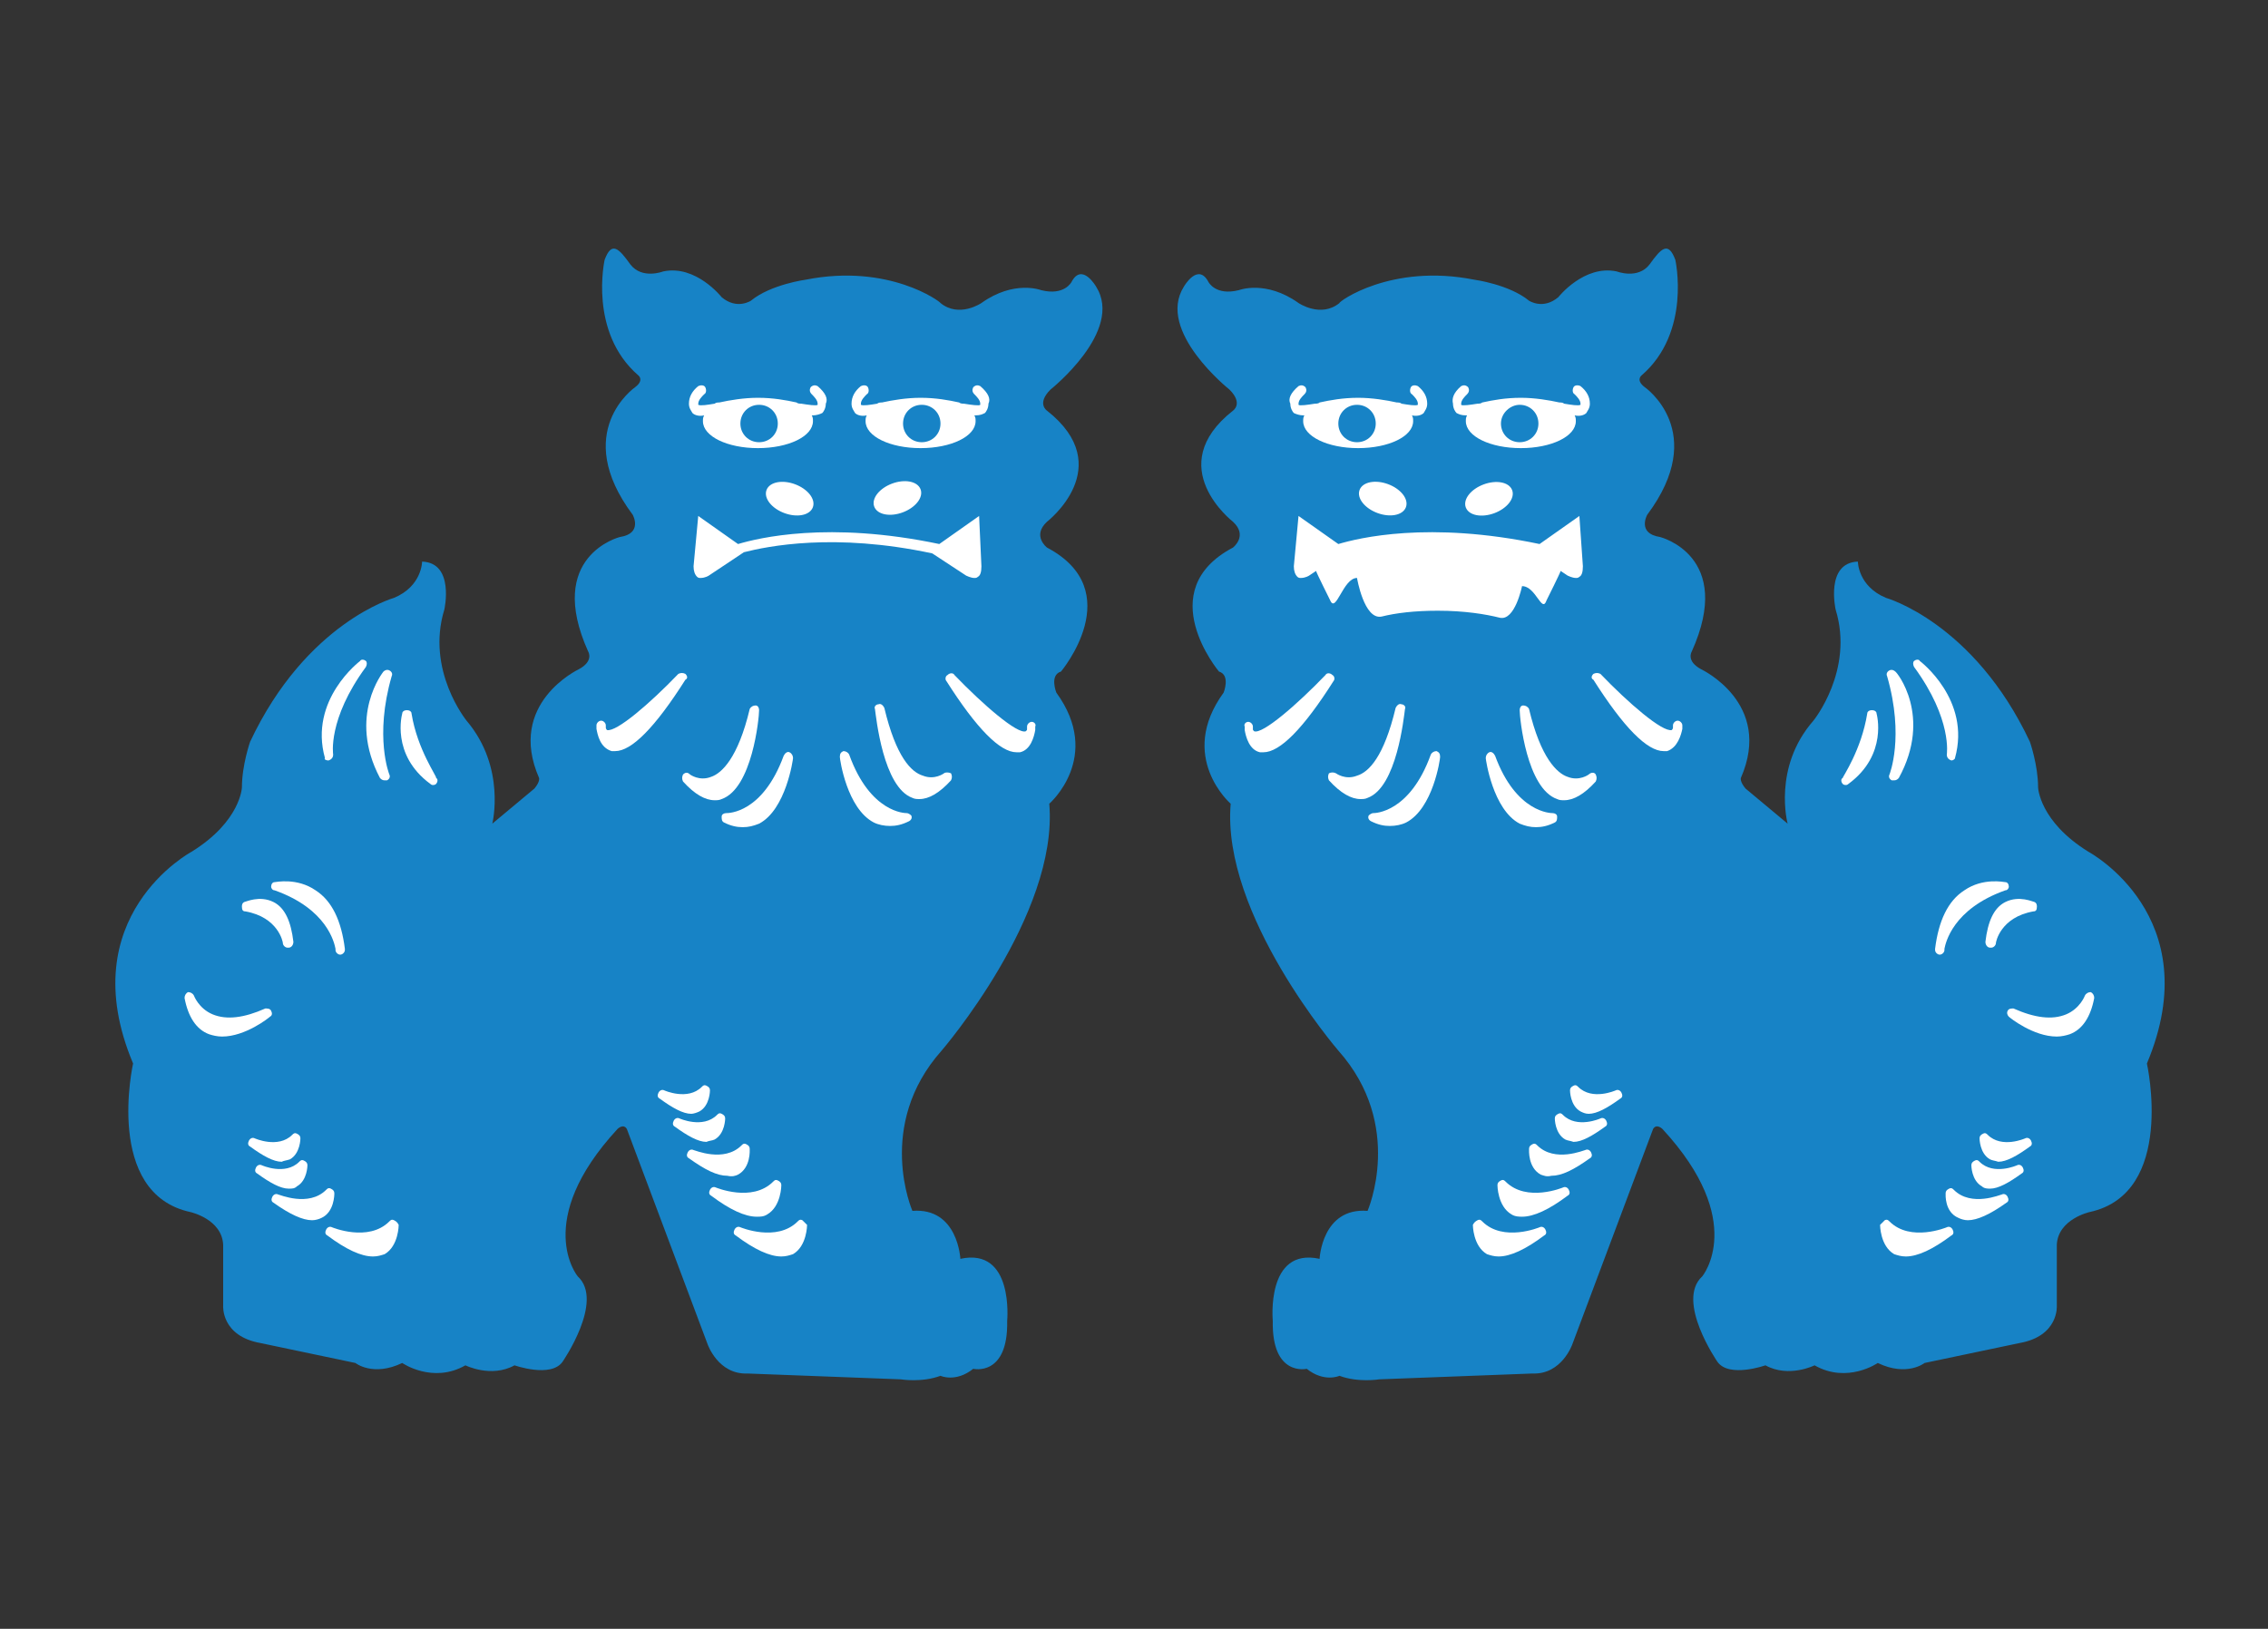 <?xml version="1.0" encoding="utf-8"?>
<!-- Generator: Adobe Illustrator 15.1.0, SVG Export Plug-In  -->
<!DOCTYPE svg PUBLIC "-//W3C//DTD SVG 1.1//EN" "http://www.w3.org/Graphics/SVG/1.1/DTD/svg11.dtd">
<svg version="1.1"
	 xmlns="http://www.w3.org/2000/svg" xmlns:xlink="http://www.w3.org/1999/xlink" xmlns:a="http://ns.adobe.com/AdobeSVGViewerExtensions/3.0/"
	 x="0px" y="0px" width="142px" height="102px" viewBox="-0.969 0 142 102" enable-background="new -0.969 0 142 102"
	 xml:space="preserve">
<rect x="-0.969" y="0" width="142" height="102" fill="#333333" stroke="none"/>
<defs>
</defs>
<path fill="#1783C6" d="M91.322,17.513c0,0,2.197,0.293,3.442,1.318c0,0,0.881,0.585,1.833-0.22c0,0,1.611-2.051,3.662-1.612
	c0,0,1.32,0.514,2.052-0.439c0.732-1.024,1.171-1.466,1.612-0.292c0,0,1.025,4.542-2.125,7.252c0,0-0.367,0.293,0.219,0.732
	c0,0,4.03,2.785,0.147,7.985c0,0-0.66,1.171,0.806,1.393c0,0,4.688,1.173,1.978,7.18c0,0-0.365,0.585,0.587,1.098
	c0,0,4.542,2.125,2.49,6.813c0,0-0.073,0.22,0.294,0.66l2.636,2.199c0,0-0.952-3.517,1.613-6.448c0,0,2.564-3.15,1.392-6.96
	c0,0-0.659-2.93,1.393-3.003c0,0,0,1.538,1.759,2.271c0,0,5.495,1.539,9.011,9.012c0,0,0.513,1.465,0.513,2.858
	c0,0,0.073,2.123,3.15,4.029c0,0,7.547,4.029,3.663,13.261c0,0,1.832,8.132-3.59,9.303c0,0-1.977,0.44-2.051,2.051v3.811
	c0,0,0.146,1.903-2.346,2.343l-5.933,1.246c0,0-1.099,0.88-2.93,0c0,0-1.905,1.318-3.957,0.147c0,0-1.612,0.806-3.077,0
	c0,0-2.272,0.806-3.004-0.219c0,0-2.638-3.811-0.952-5.351c0,0,2.856-3.441-2.491-9.231c0,0-0.368-0.365-0.587,0l-5.055,13.48
	c0,0-0.659,1.906-2.491,1.833l-9.596,0.365c0,0-1.32,0.219-2.492-0.221c0,0-0.953,0.44-2.051-0.438c0,0-2.198,0.513-2.126-3.004
	c0,0-0.439-4.616,2.931-3.883c0,0,0.146-3.224,3.004-3.004c0,0,2.343-5.348-1.831-10.037c0,0-7.327-8.499-6.74-15.459
	c0,0-3.372-2.931-0.44-6.96c0,0,0.44-1.098-0.292-1.317c0,0-4.249-5.056,0.878-7.766c0,0,0.953-0.733,0-1.614c0,0-4.47-3.443,0-6.96
	c0,0,0.66-0.437-0.22-1.317c0,0-4.615-3.664-2.856-6.448c0,0,0.878-1.538,1.538-0.293c0,0,0.44,0.881,1.905,0.513
	c0,0,1.684-0.658,3.736,0.806c0,0,1.392,0.952,2.564,0C82.824,18.903,86.121,16.485,91.322,17.513"/>
<path fill="#FFFFFF" d="M90.516,24.178c0.146-0.072,0.294-0.072,0.439,0.074c0.073,0.146,0.073,0.294-0.072,0.439
	c-0.148,0.147-0.368,0.368-0.368,0.588c0,0.072,0,0.072,0,0.072c0.074,0.073,0.587,0,1.025-0.072c0.075,0,0.219,0,0.294-0.075
	c0.658-0.145,1.465-0.293,2.416-0.293c0.881,0,1.759,0.148,2.418,0.293c0.073,0,0.22,0,0.293,0.075
	c0.44,0.072,0.88,0.145,1.025,0.072c0,0,0,0,0-0.072c0-0.22-0.22-0.44-0.365-0.588c-0.147-0.073-0.147-0.292-0.074-0.439
	c0.074-0.146,0.294-0.146,0.438-0.074c0.368,0.293,0.588,0.661,0.588,1.101c0,0.293-0.147,0.437-0.22,0.585
	c-0.146,0.147-0.439,0.219-0.732,0.147c0.073,0.146,0.073,0.218,0.073,0.366c0,0.953-1.539,1.686-3.444,1.686
	c-1.903,0-3.442-0.733-3.442-1.686c0-0.147,0-0.22,0.074-0.366H90.81c-0.294,0-0.439-0.074-0.587-0.147
	c-0.072-0.073-0.22-0.292-0.22-0.585C89.93,24.984,90.002,24.618,90.516,24.178"/>
<path fill="#FFFFFF" d="M90.883,31.724c0.145,0.44,0.952,0.587,1.685,0.295c0.732-0.295,1.246-0.881,1.099-1.32
	c-0.148-0.438-0.953-0.586-1.686-0.293S90.735,31.286,90.883,31.724"/>
<ellipse transform="matrix(-0.349 -0.937 0.937 -0.349 95.204 128.6)" fill="none" stroke="#FFFFFF" stroke-width="0.166" stroke-miterlimit="10" cx="92.28" cy="31.225" rx="0.878" ry="1.466"/>
<path fill="#FFFFFF" d="M86.999,31.724c-0.145,0.44-0.952,0.587-1.684,0.295c-0.733-0.295-1.246-0.881-1.1-1.32
	c0.148-0.438,0.953-0.586,1.686-0.293S87.146,31.286,86.999,31.724"/>
<ellipse transform="matrix(-0.937 -0.349 0.349 -0.937 154.93 90.337)" fill="none" stroke="#FFFFFF" stroke-width="0.166" stroke-miterlimit="10" cx="85.608" cy="31.203" rx="1.465" ry="0.88"/>
<path fill="#FFFFFF" d="M121.212,47.623C121.14,47.623,121.14,47.623,121.212,47.623c-0.22-0.072-0.292-0.22-0.292-0.365
	c0,0,0.367-2.198-2.051-5.495c-0.073-0.148-0.073-0.295,0-0.368c0.073-0.072,0.293-0.146,0.365,0c0,0,3.224,2.418,2.198,6.081
	C121.432,47.55,121.287,47.623,121.212,47.623"/>
<path fill="#FFFFFF" d="M117.916,48.721c-0.072,0.074-0.146,0.147-0.292,0.147c-0.074,0-0.074,0-0.147,0
	c-0.146-0.073-0.22-0.22-0.146-0.366c0,0,0.952-2.346-0.147-6.155c-0.072-0.147,0-0.292,0.147-0.366
	c0.146-0.074,0.293,0,0.365,0.074C117.77,42.056,120.041,44.839,117.916,48.721"/>
<path fill="#FFFFFF" d="M115.938,44.691c0-0.145,0.148-0.219,0.293-0.219c0.148,0,0.294,0.074,0.294,0.219
	c0,0,0.732,2.566-1.759,4.397c-0.073,0.072-0.146,0.072-0.146,0.072c-0.074,0-0.148,0-0.22-0.072c-0.073-0.072-0.147-0.293,0-0.367
	C114.4,48.648,115.572,46.962,115.938,44.691"/>
<path fill="#FFFFFF" d="M126.342,57.074c-2.052,0.365-2.346,1.904-2.346,1.978c0,0.146-0.145,0.293-0.292,0.293c0,0,0,0-0.073,0
	c-0.147,0-0.292-0.147-0.292-0.366c0.145-1.246,0.513-2.125,1.246-2.491c0.877-0.439,1.758,0,1.831,0
	c0.146,0.073,0.146,0.219,0.146,0.293C126.562,57.001,126.487,57.074,126.342,57.074"/>
<path fill="#FFFFFF" d="M124.584,55.755c-3.297,1.171-3.737,3.296-3.811,3.661v0.075c0,0.146-0.146,0.292-0.294,0.292l0,0
	c-0.146,0-0.292-0.146-0.292-0.292c0,0,0,0,0-0.075c0.22-1.757,0.805-3.003,1.832-3.661c1.172-0.808,2.491-0.513,2.565-0.513
	c0.145,0,0.22,0.145,0.22,0.293C124.804,55.608,124.729,55.755,124.584,55.755"/>
<path fill="#FFFFFF" d="M124.729,63.302c0.075-0.148,0.221-0.148,0.368-0.148c1.318,0.587,2.417,0.733,3.296,0.368
	c0.879-0.368,1.173-1.174,1.173-1.174c0.073-0.146,0.219-0.219,0.366-0.219c0.147,0.073,0.219,0.219,0.219,0.367
	c-0.219,1.171-0.732,1.977-1.538,2.272c-0.221,0.072-0.513,0.144-0.806,0.144c-1.465,0-2.931-1.17-3.003-1.245
	C124.729,63.594,124.656,63.446,124.729,63.302"/>
<path fill="#FFFFFF" d="M97.036,71.36c-0.658-0.366-0.658-1.319-0.658-1.319c0-0.146,0.072-0.22,0.22-0.292
	c0.146-0.076,0.219,0,0.292,0.072c0.878,0.878,2.343,0.22,2.343,0.22c0.148-0.074,0.293,0,0.368,0.146
	c0.073,0.147,0.073,0.294-0.074,0.368c-0.807,0.585-1.464,0.953-1.978,0.953C97.33,71.432,97.183,71.432,97.036,71.36"/>
<path fill="#FFFFFF" d="M95.497,73.558c-0.806-0.44-0.732-1.538-0.732-1.613c0-0.145,0.074-0.219,0.22-0.293
	c0.148-0.072,0.22,0,0.293,0.074c1.1,1.1,2.931,0.294,3.004,0.294c0.146-0.075,0.294,0,0.367,0.145
	c0.072,0.147,0.072,0.293-0.073,0.368c-1.026,0.732-1.759,1.098-2.419,1.098C95.865,73.703,95.717,73.631,95.497,73.558"/>
<path fill="#FFFFFF" d="M93.667,76.049c-0.88-0.513-0.88-1.832-0.88-1.832c0-0.146,0.074-0.218,0.219-0.293
	c0.147-0.073,0.219,0,0.294,0.075c1.319,1.318,3.59,0.365,3.59,0.365c0.146-0.072,0.293,0,0.365,0.147
	c0.075,0.146,0.075,0.292-0.072,0.365c-1.173,0.881-2.125,1.318-2.857,1.318C94.18,76.194,93.887,76.194,93.667,76.049"/>
<path fill="#FFFFFF" d="M91.541,76.414c0.147-0.072,0.219,0,0.294,0.075c1.318,1.319,3.589,0.366,3.589,0.366
	c0.147-0.074,0.293,0,0.366,0.146c0.074,0.146,0.074,0.293-0.073,0.365c-1.172,0.88-2.124,1.318-2.856,1.318
	c-0.293,0-0.513-0.073-0.733-0.145c-0.88-0.513-0.88-1.833-0.88-1.833C91.322,76.562,91.396,76.489,91.541,76.414"/>
<path fill="#FFFFFF" d="M97.988,69.602c-0.658-0.366-0.658-1.318-0.658-1.318c0-0.148,0.073-0.22,0.219-0.293
	c0.146-0.074,0.219,0,0.294,0.073c0.877,0.877,2.343,0.22,2.343,0.22c0.147-0.075,0.293,0,0.367,0.145
	c0.074,0.147,0.074,0.293-0.074,0.368c-0.805,0.585-1.466,0.953-1.979,0.953C98.282,69.749,98.136,69.673,97.988,69.602"/>
<path fill="#FFFFFF" d="M123.119,74.292c-0.661-0.368-0.661-1.32-0.661-1.32c0-0.146,0.074-0.219,0.22-0.293
	c0.147-0.073,0.22,0,0.293,0.075c0.88,0.878,2.346,0.219,2.346,0.219c0.145-0.074,0.292,0,0.365,0.146
	c0.073,0.147,0.073,0.293-0.073,0.367c-0.806,0.585-1.465,0.951-1.979,0.951C123.483,74.436,123.264,74.436,123.119,74.292"/>
<path fill="#FFFFFF" d="M120.847,74.73c0-0.146,0.073-0.219,0.22-0.294c0.146-0.072,0.22,0,0.293,0.075
	c1.098,1.098,2.93,0.292,3.003,0.292c0.146-0.073,0.293,0,0.365,0.145c0.075,0.148,0.075,0.295-0.072,0.368
	c-1.025,0.733-1.831,1.098-2.418,1.098c-0.219,0-0.439-0.072-0.585-0.145C120.773,75.901,120.847,74.803,120.847,74.73"/>
<path fill="#FFFFFF" d="M117.037,76.414c0.146-0.072,0.22,0,0.294,0.075c1.318,1.319,3.589,0.366,3.589,0.366
	c0.147-0.074,0.292,0,0.367,0.146c0.073,0.146,0.073,0.293-0.075,0.365c-1.171,0.88-2.123,1.318-2.856,1.318
	c-0.293,0-0.512-0.073-0.732-0.145c-0.881-0.513-0.881-1.833-0.881-1.833C116.891,76.562,116.963,76.489,117.037,76.414"/>
<path fill="#FFFFFF" d="M123.631,72.604c-0.66-0.365-0.66-1.318-0.66-1.318c0-0.147,0.074-0.219,0.22-0.292
	c0.147-0.075,0.22,0,0.292,0.073c0.88,0.877,2.345,0.22,2.345,0.22c0.146-0.075,0.293,0,0.366,0.145
	c0.074,0.147,0.074,0.294-0.072,0.368c-0.805,0.586-1.466,0.953-1.978,0.953C123.924,72.678,123.777,72.678,123.631,72.604"/>
<path fill="#FFFFFF" d="M98.941,48.502c0.072,0.146,0.072,0.292,0,0.438c-0.732,0.808-1.392,1.173-1.979,1.173
	c-0.146,0-0.293,0-0.439-0.073c-1.904-0.66-2.344-5.056-2.344-5.569c0-0.146,0.072-0.293,0.22-0.293c0.146,0,0.292,0.075,0.365,0.22
	c0.732,3.077,1.759,4.029,2.418,4.25c0.733,0.292,1.318-0.146,1.318-0.146C98.648,48.355,98.869,48.355,98.941,48.502"/>
<path fill="#FFFFFF" d="M96.23,50.919c0.147,0,0.293,0.074,0.293,0.22c0,0.148,0,0.293-0.146,0.368
	c-0.44,0.218-0.807,0.293-1.174,0.293c-0.365,0-0.659-0.075-1.024-0.22c-1.687-0.881-2.125-4.029-2.125-4.104
	c0-0.146,0.073-0.293,0.219-0.366c0.147-0.073,0.294,0.073,0.367,0.22C93.959,50.919,96.157,50.919,96.23,50.919"/>
<path fill="#FFFFFF" d="M98.795,42.2c0.146-0.073,0.293-0.073,0.438,0c1.758,1.833,3.884,3.664,4.47,3.517
	c0,0,0.073-0.074,0.073-0.146c0-0.073,0-0.147,0-0.147c0-0.145,0.147-0.293,0.294-0.293c0.145,0,0.293,0.148,0.293,0.293
	c0,0.074,0,0.147,0,0.22c-0.074,0.368-0.293,1.173-0.953,1.393c-0.073,0-0.148,0-0.22,0c-1.026,0-2.491-1.466-4.396-4.47
	C98.648,42.495,98.648,42.348,98.795,42.2"/>
<path fill="#FFFFFF" d="M82.677,48.427c0,0,0.585,0.441,1.317,0.148c0.733-0.22,1.686-1.173,2.419-4.25
	c0.073-0.148,0.22-0.293,0.365-0.22c0.147,0,0.294,0.147,0.22,0.292c-0.072,0.513-0.512,4.91-2.343,5.568
	c-0.147,0.075-0.292,0.075-0.44,0.075c-0.585,0-1.246-0.368-1.979-1.173c-0.072-0.147-0.072-0.292,0-0.441
	C82.384,48.355,82.53,48.355,82.677,48.427"/>
<path fill="#FFFFFF" d="M85.021,50.919c0.074,0,2.271,0,3.591-3.662c0.073-0.148,0.22-0.22,0.365-0.22
	c0.147,0.072,0.22,0.145,0.22,0.365c0,0.147-0.44,3.223-2.124,4.104c-0.294,0.145-0.66,0.218-1.027,0.218
	c-0.366,0-0.731-0.074-1.171-0.293c-0.147-0.073-0.22-0.22-0.147-0.365C84.728,51.066,84.875,50.919,85.021,50.919"/>
<path fill="#FFFFFF" d="M77.183,45.204c0.147,0,0.292,0.147,0.292,0.294c0,0.073,0,0.073,0,0.145c0,0.074,0,0.074,0.074,0.148
	c0.513,0.22,2.71-1.687,4.468-3.517c0.075-0.147,0.294-0.147,0.441,0c0.146,0.073,0.146,0.293,0.072,0.365
	c-1.903,3.004-3.369,4.47-4.395,4.47c-0.074,0-0.148,0-0.22,0c-0.661-0.147-0.88-0.953-0.953-1.392c0-0.074,0-0.146,0-0.219
	C76.89,45.352,77.035,45.204,77.183,45.204"/>
<path fill="#1783C6" d="M93.006,26.524c0,0.657,0.513,1.169,1.173,1.169c0.659,0,1.173-0.513,1.173-1.169
	c0-0.661-0.514-1.174-1.173-1.174C93.593,25.351,93.006,25.864,93.006,26.524"/>
<path fill="#FFFFFF" d="M80.333,24.178c0.146-0.072,0.294-0.072,0.438,0.074c0.075,0.146,0.075,0.294-0.072,0.439
	c-0.147,0.147-0.366,0.368-0.366,0.588c0,0.072,0,0.072,0,0.072c0.073,0.073,0.586,0,1.026-0.072c0.072,0,0.22,0,0.292-0.075
	c0.659-0.145,1.466-0.293,2.417-0.293c0.879,0,1.759,0.148,2.417,0.293c0.074,0,0.22,0,0.292,0.075
	c0.44,0.072,0.88,0.145,1.026,0.072c0,0,0,0,0-0.072c0-0.22-0.218-0.44-0.366-0.588c-0.146-0.073-0.146-0.292-0.073-0.439
	c0.073-0.146,0.293-0.146,0.439-0.074c0.367,0.293,0.586,0.661,0.586,1.101c0,0.293-0.147,0.437-0.22,0.585
	c-0.147,0.147-0.441,0.219-0.733,0.147c0.072,0.146,0.072,0.218,0.072,0.366c0,0.953-1.538,1.686-3.442,1.686
	c-1.904,0-3.442-0.733-3.442-1.686c0-0.147,0-0.22,0.072-0.366h-0.072c-0.221,0-0.44-0.074-0.587-0.147
	c-0.073-0.073-0.219-0.292-0.219-0.585C79.673,24.984,79.82,24.618,80.333,24.178"/>
<path fill="#1783C6" d="M82.824,26.524c0,0.657,0.512,1.169,1.17,1.169c0.661,0,1.173-0.513,1.173-1.169
	c0-0.661-0.512-1.174-1.173-1.174C83.336,25.351,82.824,25.864,82.824,26.524"/>
<path fill="#1783C6" d="M49.489,17.513c0,0-2.198,0.293-3.443,1.318c0,0-0.879,0.585-1.832-0.22c0,0-1.611-2.051-3.664-1.612
	c0,0-1.318,0.514-2.051-0.439c-0.733-1.024-1.172-1.466-1.611-0.292c0,0-1.026,4.542,2.123,7.252c0,0,0.368,0.293-0.22,0.732
	c0,0-4.029,2.785-0.145,7.985c0,0,0.658,1.171-0.806,1.393c0,0-4.688,1.173-1.978,7.18c0,0,0.366,0.585-0.587,1.098
	c0,0-4.542,2.125-2.491,6.813c0,0,0.075,0.22-0.292,0.66l-2.637,2.199c0,0,0.879-3.517-1.611-6.448c0,0-2.563-3.15-1.392-6.96
	c0,0,0.659-2.93-1.393-3.003c0,0,0,1.538-1.757,2.271c0,0-5.495,1.539-9.011,9.012c0,0-0.513,1.465-0.513,2.858
	c0,0-0.074,2.123-3.151,4.029c0,0-7.546,4.029-3.662,13.261c0,0-1.833,8.132,3.589,9.303c0,0,1.978,0.44,2.05,2.051v3.811
	c0,0-0.145,1.903,2.346,2.343l5.934,1.246c0,0,1.099,0.88,2.931,0c0,0,1.904,1.318,3.956,0.147c0,0,1.611,0.806,3.076,0
	c0,0,2.271,0.806,3.004-0.219c0,0,2.639-3.811,0.953-5.351c0,0-2.857-3.441,2.49-9.231c0,0,0.366-0.365,0.585,0l5.056,13.48
	c0,0,0.659,1.906,2.491,1.833l9.597,0.365c0,0,1.318,0.219,2.492-0.221c0,0,0.952,0.44,2.051-0.438c0,0,2.198,0.513,2.125-3.004
	c0,0,0.439-4.616-2.931-3.883c0,0-0.147-3.224-3.003-3.004c0,0-2.345-5.348,1.831-10.037c0,0,7.327-8.499,6.74-15.459
	c0,0,3.371-2.931,0.44-6.96c0,0-0.44-1.098,0.293-1.317c0,0,4.249-5.056-0.879-7.766c0,0-0.952-0.733,0-1.614
	c0,0,4.468-3.443,0-6.96c0,0-0.66-0.437,0.219-1.317c0,0,4.616-3.664,2.858-6.448c0,0-0.88-1.538-1.539-0.293
	c0,0-0.44,0.881-1.905,0.513c0,0-1.686-0.658-3.736,0.806c0,0-1.392,0.952-2.563,0C57.915,18.903,54.69,16.485,49.489,17.513"/>
<path fill="#FFFFFF" d="M50.222,24.178c-0.146-0.072-0.293-0.072-0.44,0.074c-0.072,0.146-0.072,0.294,0.075,0.439
	c0.145,0.147,0.366,0.368,0.366,0.588c0,0.072,0,0.072,0,0.072c-0.073,0.073-0.586,0-1.026-0.072c-0.072,0-0.22,0-0.293-0.075
	c-0.66-0.145-1.465-0.293-2.418-0.293c-0.878,0-1.758,0.148-2.417,0.293c-0.073,0-0.219,0-0.294,0.075
	c-0.438,0.072-0.877,0.145-1.025,0.072c0,0,0,0,0-0.072c0-0.22,0.22-0.44,0.367-0.588c0.146-0.073,0.146-0.292,0.073-0.439
	c-0.073-0.146-0.292-0.146-0.44-0.074c-0.365,0.293-0.585,0.661-0.585,1.101c0,0.293,0.146,0.437,0.22,0.585
	c0.145,0.147,0.438,0.219,0.732,0.147c-0.075,0.146-0.075,0.218-0.075,0.366c0,0.953,1.54,1.686,3.444,1.686
	c1.906,0,3.444-0.733,3.444-1.686c0-0.147,0-0.22-0.073-0.366h0.073c0.22,0,0.44-0.074,0.585-0.147
	c0.075-0.073,0.22-0.292,0.22-0.585C50.881,24.984,50.734,24.618,50.222,24.178"/>
<path fill="#FFFFFF" d="M49.856,31.724c-0.147,0.44-0.953,0.587-1.686,0.295c-0.733-0.295-1.245-0.881-1.1-1.32
	c0.147-0.438,0.952-0.586,1.686-0.293C49.562,30.699,50.001,31.286,49.856,31.724"/>
<ellipse transform="matrix(-0.937 -0.349 0.349 -0.937 83.004 77.395)" fill="none" stroke="#FFFFFF" stroke-width="0.166" stroke-miterlimit="10" cx="48.479" cy="31.215" rx="1.465" ry="0.88"/>
<path fill="#FFFFFF" d="M53.811,31.724c0.147,0.44,0.952,0.587,1.685,0.295c0.733-0.295,1.246-0.881,1.1-1.32
	c-0.146-0.438-0.952-0.586-1.685-0.293C54.105,30.699,53.592,31.286,53.811,31.724"/>
<ellipse transform="matrix(-0.35 -0.937 0.937 -0.35 45.308 93.832)" fill="none" stroke="#FFFFFF" stroke-width="0.166" stroke-miterlimit="10" cx="55.206" cy="31.198" rx="0.878" ry="1.465"/>
<path fill="#FFFFFF" d="M60.333,32.311l-2.492,1.758c-6.959-1.465-11.356-0.368-12.602,0l-2.491-1.758l-0.293,3.149
	c0,0.294,0.073,0.513,0.22,0.66c0.073,0.073,0.146,0.073,0.22,0.073c0.292,0,0.512-0.146,0.512-0.146l2.198-1.465
	c1.464-0.368,5.64-1.246,11.796,0.073l2.123,1.393c0,0,0.294,0.146,0.513,0.146c0.075,0,0.147,0,0.22-0.073
	c0.147-0.072,0.221-0.292,0.221-0.66L60.333,32.311z"/>
<path fill="#FFFFFF" d="M97.916,32.311l-2.492,1.758c-6.96-1.465-11.355-0.368-12.6,0l-2.492-1.758l-0.293,3.149
	c0,0.294,0.075,0.513,0.22,0.66c0.074,0.073,0.147,0.073,0.22,0.073c0.292,0,0.513-0.146,0.513-0.146l0.439-0.293
	c0,0.073,0.879,1.832,0.879,1.832c0.367,0.877,0.807-1.393,1.684-1.393c0,0,0.44,2.638,1.539,2.418
	c0.88-0.22,2.053-0.366,3.517-0.366c1.685,0,3.004,0.218,3.883,0.439c0.953,0.219,1.393-1.979,1.393-1.979
	c0.878,0,1.245,1.758,1.539,0.881c0,0,0.878-1.758,0.878-1.832l0.44,0.293c0,0,0.292,0.146,0.513,0.146c0.072,0,0.147,0,0.22-0.072
	c0.146-0.073,0.22-0.293,0.22-0.661L97.916,32.311z"/>
<path fill="#FFFFFF" d="M19.598,47.623C19.598,47.623,19.672,47.623,19.598,47.623c0.219-0.072,0.293-0.22,0.293-0.365
	c0,0-0.368-2.198,2.051-5.495c0.073-0.148,0.073-0.295,0-0.368c-0.073-0.072-0.292-0.146-0.367,0c0,0-3.223,2.418-2.198,6.081
	C19.304,47.55,19.452,47.623,19.598,47.623"/>
<path fill="#FFFFFF" d="M22.821,48.721c0.074,0.074,0.146,0.147,0.294,0.147c0.073,0,0.073,0,0.145,0
	c0.148-0.073,0.221-0.22,0.148-0.366c0,0-0.953-2.346,0.145-6.155c0.075-0.147,0-0.292-0.145-0.366
	c-0.148-0.074-0.293,0-0.368,0.074C23.041,42.056,20.77,44.839,22.821,48.721"/>
<path fill="#FFFFFF" d="M24.799,44.691c0-0.145-0.145-0.219-0.293-0.219c-0.146,0-0.292,0.074-0.292,0.219
	c0,0-0.733,2.566,1.758,4.397c0.073,0.072,0.146,0.072,0.146,0.072c0.073,0,0.146,0,0.22-0.072c0.074-0.072,0.146-0.293,0-0.367
	C26.412,48.648,25.167,46.962,24.799,44.691"/>
<path fill="#FFFFFF" d="M14.396,57.074c2.051,0.365,2.344,1.904,2.344,1.978c0,0.146,0.146,0.293,0.292,0.293c0,0,0,0,0.075,0
	c0.146,0,0.293-0.147,0.293-0.366c-0.147-1.246-0.513-2.125-1.245-2.491c-0.881-0.439-1.759,0-1.833,0
	c-0.145,0.073-0.145,0.219-0.145,0.293C14.177,57.001,14.249,57.074,14.396,57.074"/>
<path fill="#FFFFFF" d="M16.228,55.755c3.296,1.171,3.736,3.296,3.809,3.661v0.075c0,0.146,0.148,0.292,0.293,0.292l0,0
	c0.147,0,0.293-0.146,0.293-0.292c0,0,0,0,0-0.075c-0.219-1.757-0.807-3.003-1.833-3.661c-1.17-0.808-2.491-0.513-2.563-0.513
	c-0.147,0-0.22,0.145-0.22,0.293C16.008,55.608,16.081,55.755,16.228,55.755"/>
<path fill="#FFFFFF" d="M16.008,63.302c-0.073-0.148-0.22-0.148-0.365-0.148c-1.32,0.587-2.418,0.733-3.298,0.368
	c-0.879-0.368-1.172-1.174-1.172-1.174c-0.073-0.146-0.22-0.219-0.368-0.219c-0.144,0.073-0.219,0.219-0.219,0.367
	c0.219,1.171,0.732,1.977,1.54,2.272c0.219,0.072,0.513,0.144,0.806,0.144c1.465,0,2.931-1.17,3.003-1.245
	C16.081,63.594,16.081,63.446,16.008,63.302"/>
<path fill="#FFFFFF" d="M43.773,71.36c0.661-0.366,0.661-1.319,0.661-1.319c0-0.146-0.073-0.22-0.22-0.292
	c-0.146-0.076-0.22,0-0.292,0.072c-0.88,0.878-2.345,0.22-2.345,0.22c-0.146-0.074-0.293,0-0.366,0.146
	c-0.072,0.147-0.072,0.294,0.073,0.368c0.807,0.585,1.466,0.953,1.979,0.953C43.408,71.432,43.629,71.432,43.773,71.36"/>
<path fill="#FFFFFF" d="M45.239,73.558c0.806-0.44,0.732-1.538,0.732-1.613c0-0.145-0.072-0.219-0.22-0.293
	c-0.146-0.072-0.22,0-0.292,0.074c-1.098,1.1-2.931,0.294-3.004,0.294c-0.146-0.075-0.292,0-0.366,0.145
	c-0.074,0.147-0.074,0.293,0.074,0.368c1.025,0.732,1.758,1.098,2.417,1.098C44.874,73.703,45.094,73.631,45.239,73.558"/>
<path fill="#FFFFFF" d="M47.071,76.049c0.879-0.513,0.879-1.832,0.879-1.832c0-0.146-0.072-0.218-0.22-0.293
	c-0.146-0.073-0.219,0-0.292,0.075c-1.318,1.318-3.589,0.365-3.589,0.365c-0.147-0.072-0.294,0-0.367,0.147
	c-0.073,0.146-0.073,0.292,0.073,0.365c1.173,0.881,2.125,1.318,2.858,1.318C46.632,76.194,46.852,76.194,47.071,76.049"/>
<path fill="#FFFFFF" d="M49.268,76.414c-0.145-0.072-0.219,0-0.292,0.075c-1.318,1.319-3.589,0.366-3.589,0.366
	c-0.147-0.074-0.293,0-0.368,0.146c-0.072,0.146-0.072,0.293,0.075,0.365c1.171,0.88,2.124,1.318,2.856,1.318
	c0.293,0,0.513-0.073,0.733-0.145c0.879-0.513,0.879-1.833,0.879-1.833C49.416,76.562,49.343,76.489,49.268,76.414"/>
<path fill="#FFFFFF" d="M42.822,69.602c0.66-0.366,0.66-1.318,0.66-1.318c0-0.148-0.073-0.22-0.22-0.293
	c-0.146-0.074-0.22,0-0.292,0.073c-0.879,0.877-2.344,0.22-2.344,0.22c-0.147-0.075-0.293,0-0.368,0.145
	c-0.072,0.147-0.072,0.293,0.075,0.368c0.806,0.585,1.464,0.953,1.978,0.953C42.456,69.749,42.676,69.673,42.822,69.602"/>
<path fill="#FFFFFF" d="M17.621,74.292c0.658-0.368,0.658-1.32,0.658-1.32c0-0.146-0.072-0.219-0.22-0.293
	c-0.145-0.073-0.218,0-0.293,0.075c-0.878,0.878-2.342,0.219-2.342,0.219c-0.148-0.074-0.294,0-0.368,0.146
	c-0.073,0.147-0.073,0.293,0.074,0.367c0.806,0.585,1.465,0.951,1.979,0.951C17.327,74.436,17.473,74.436,17.621,74.292"/>
<path fill="#FFFFFF" d="M19.964,74.73c0-0.146-0.072-0.219-0.22-0.294c-0.146-0.072-0.22,0-0.292,0.075
	c-1.099,1.098-2.931,0.292-3.004,0.292c-0.148-0.073-0.292,0-0.367,0.145c-0.073,0.148-0.073,0.295,0.075,0.368
	c1.024,0.733,1.831,1.098,2.416,1.098c0.219,0,0.439-0.072,0.587-0.145C19.964,75.901,19.964,74.803,19.964,74.73"/>
<path fill="#FFFFFF" d="M23.701,76.414c-0.148-0.072-0.22,0-0.293,0.075c-1.319,1.319-3.591,0.366-3.591,0.366
	c-0.145-0.074-0.293,0-0.365,0.146c-0.074,0.146-0.074,0.293,0.072,0.365c1.172,0.88,2.126,1.318,2.858,1.318
	c0.293,0,0.513-0.073,0.733-0.145c0.878-0.513,0.878-1.833,0.878-1.833C23.921,76.562,23.848,76.489,23.701,76.414"/>
<path fill="#FFFFFF" d="M17.18,72.604c0.66-0.365,0.66-1.318,0.66-1.318c0-0.147-0.075-0.219-0.219-0.292
	c-0.147-0.075-0.22,0-0.294,0.073c-0.879,0.877-2.345,0.22-2.345,0.22c-0.146-0.075-0.292,0-0.366,0.145
	c-0.074,0.147-0.074,0.294,0.074,0.368c0.805,0.586,1.466,0.953,1.978,0.953C16.813,72.678,16.96,72.678,17.18,72.604"/>
<path fill="#FFFFFF" d="M41.796,48.502c-0.073,0.146-0.073,0.292,0,0.438c0.732,0.808,1.393,1.173,1.978,1.173
	c0.148,0,0.294,0,0.44-0.073c1.905-0.66,2.344-5.056,2.344-5.569c0-0.146-0.073-0.293-0.22-0.293c-0.146,0-0.293,0.075-0.367,0.22
	c-0.732,3.077-1.758,4.029-2.417,4.25c-0.732,0.292-1.319-0.146-1.319-0.146C42.09,48.355,41.942,48.355,41.796,48.502"/>
<path fill="#FFFFFF" d="M44.506,50.919c-0.145,0-0.292,0.074-0.292,0.22c0,0.148,0,0.293,0.147,0.368
	c0.438,0.218,0.805,0.293,1.171,0.293c0.368,0,0.661-0.075,1.026-0.22c1.685-0.881,2.125-4.029,2.125-4.104
	c0-0.146-0.073-0.293-0.22-0.366c-0.147-0.073-0.293,0.073-0.366,0.22C46.778,50.919,44.654,50.919,44.506,50.919"/>
<path fill="#FFFFFF" d="M41.942,42.2c-0.146-0.073-0.292-0.073-0.439,0c-1.758,1.833-3.882,3.664-4.469,3.517
	c0,0-0.073-0.074-0.073-0.146c0-0.073,0-0.147,0-0.147c0-0.145-0.147-0.293-0.292-0.293c-0.148,0-0.293,0.148-0.293,0.293
	c0,0.074,0,0.147,0,0.22c0.072,0.368,0.22,1.173,0.952,1.393c0.074,0,0.147,0,0.219,0c1.026,0,2.491-1.466,4.396-4.47
	C42.09,42.495,42.09,42.348,41.942,42.2"/>
<path fill="#FFFFFF" d="M58.135,48.427c0,0-0.587,0.441-1.319,0.148c-0.732-0.22-1.685-1.173-2.418-4.25
	c-0.073-0.148-0.219-0.293-0.367-0.22c-0.145,0-0.292,0.147-0.219,0.292c0.075,0.513,0.513,4.91,2.345,5.568
	c0.146,0.075,0.293,0.075,0.439,0.075c0.586,0,1.245-0.368,1.978-1.173c0.074-0.147,0.074-0.292,0-0.441
	C58.427,48.355,58.207,48.355,58.135,48.427"/>
<path fill="#FFFFFF" d="M55.789,50.919c-0.073,0-2.271,0-3.59-3.662c-0.072-0.148-0.22-0.22-0.366-0.22
	c-0.146,0.072-0.219,0.145-0.219,0.365c0,0.147,0.438,3.223,2.124,4.104c0.292,0.145,0.66,0.218,1.025,0.218
	c0.368,0,0.733-0.074,1.174-0.293c0.146-0.073,0.22-0.22,0.146-0.365C56.083,51.066,55.937,50.919,55.789,50.919"/>
<path fill="#FFFFFF" d="M63.629,45.204c-0.147,0-0.294,0.147-0.294,0.294c0,0.073,0,0.073,0,0.145c0,0.074,0,0.074-0.074,0.148
	c-0.513,0.22-2.71-1.687-4.469-3.517c-0.073-0.147-0.293-0.147-0.439,0c-0.147,0.073-0.147,0.293-0.074,0.365
	c1.906,3.004,3.372,4.47,4.397,4.47c0.072,0,0.146,0,0.22,0c0.658-0.147,0.877-0.953,0.952-1.392c0-0.074,0-0.146,0-0.219
	C63.922,45.352,63.774,45.204,63.629,45.204"/>
<path fill="#1783C6" d="M47.73,26.524c0,0.657-0.512,1.169-1.172,1.169c-0.658,0-1.171-0.513-1.171-1.169
	c0-0.661,0.513-1.174,1.171-1.174C47.218,25.351,47.73,25.864,47.73,26.524"/>
<path fill="#FFFFFF" d="M60.405,24.178c-0.147-0.072-0.292-0.072-0.439,0.074c-0.073,0.146-0.073,0.294,0.072,0.439
	c0.147,0.147,0.367,0.368,0.367,0.588c0,0.072,0,0.072,0,0.072c-0.073,0.073-0.586,0-1.025-0.072c-0.074,0-0.221,0-0.293-0.075
	c-0.66-0.145-1.465-0.293-2.418-0.293c-0.88,0-1.758,0.148-2.418,0.293c-0.073,0-0.221,0-0.293,0.075
	c-0.44,0.072-0.879,0.145-1.026,0.072c0,0,0,0,0-0.072c0-0.22,0.221-0.44,0.366-0.588c0.146-0.073,0.146-0.292,0.075-0.439
	c-0.075-0.146-0.294-0.146-0.441-0.074c-0.366,0.293-0.586,0.661-0.586,1.101c0,0.293,0.146,0.437,0.22,0.585
	c0.146,0.147,0.439,0.219,0.732,0.147c-0.073,0.146-0.073,0.218-0.073,0.366c0,0.953,1.538,1.686,3.444,1.686
	c1.905,0,3.444-0.733,3.444-1.686c0-0.147,0-0.22-0.075-0.366h0.075c0.292,0,0.438-0.074,0.585-0.147
	c0.072-0.073,0.22-0.292,0.22-0.585C61.065,24.984,60.918,24.618,60.405,24.178"/>
<path fill="#1783C6" d="M57.915,26.524c0,0.657-0.513,1.169-1.173,1.169c-0.659,0-1.171-0.513-1.171-1.169
	c0-0.661,0.513-1.174,1.171-1.174C57.402,25.351,57.915,25.864,57.915,26.524"/>
<rect id="_x3C_スライス_x3E__7_" fill="none" width="141" height="102"/>
</svg>
